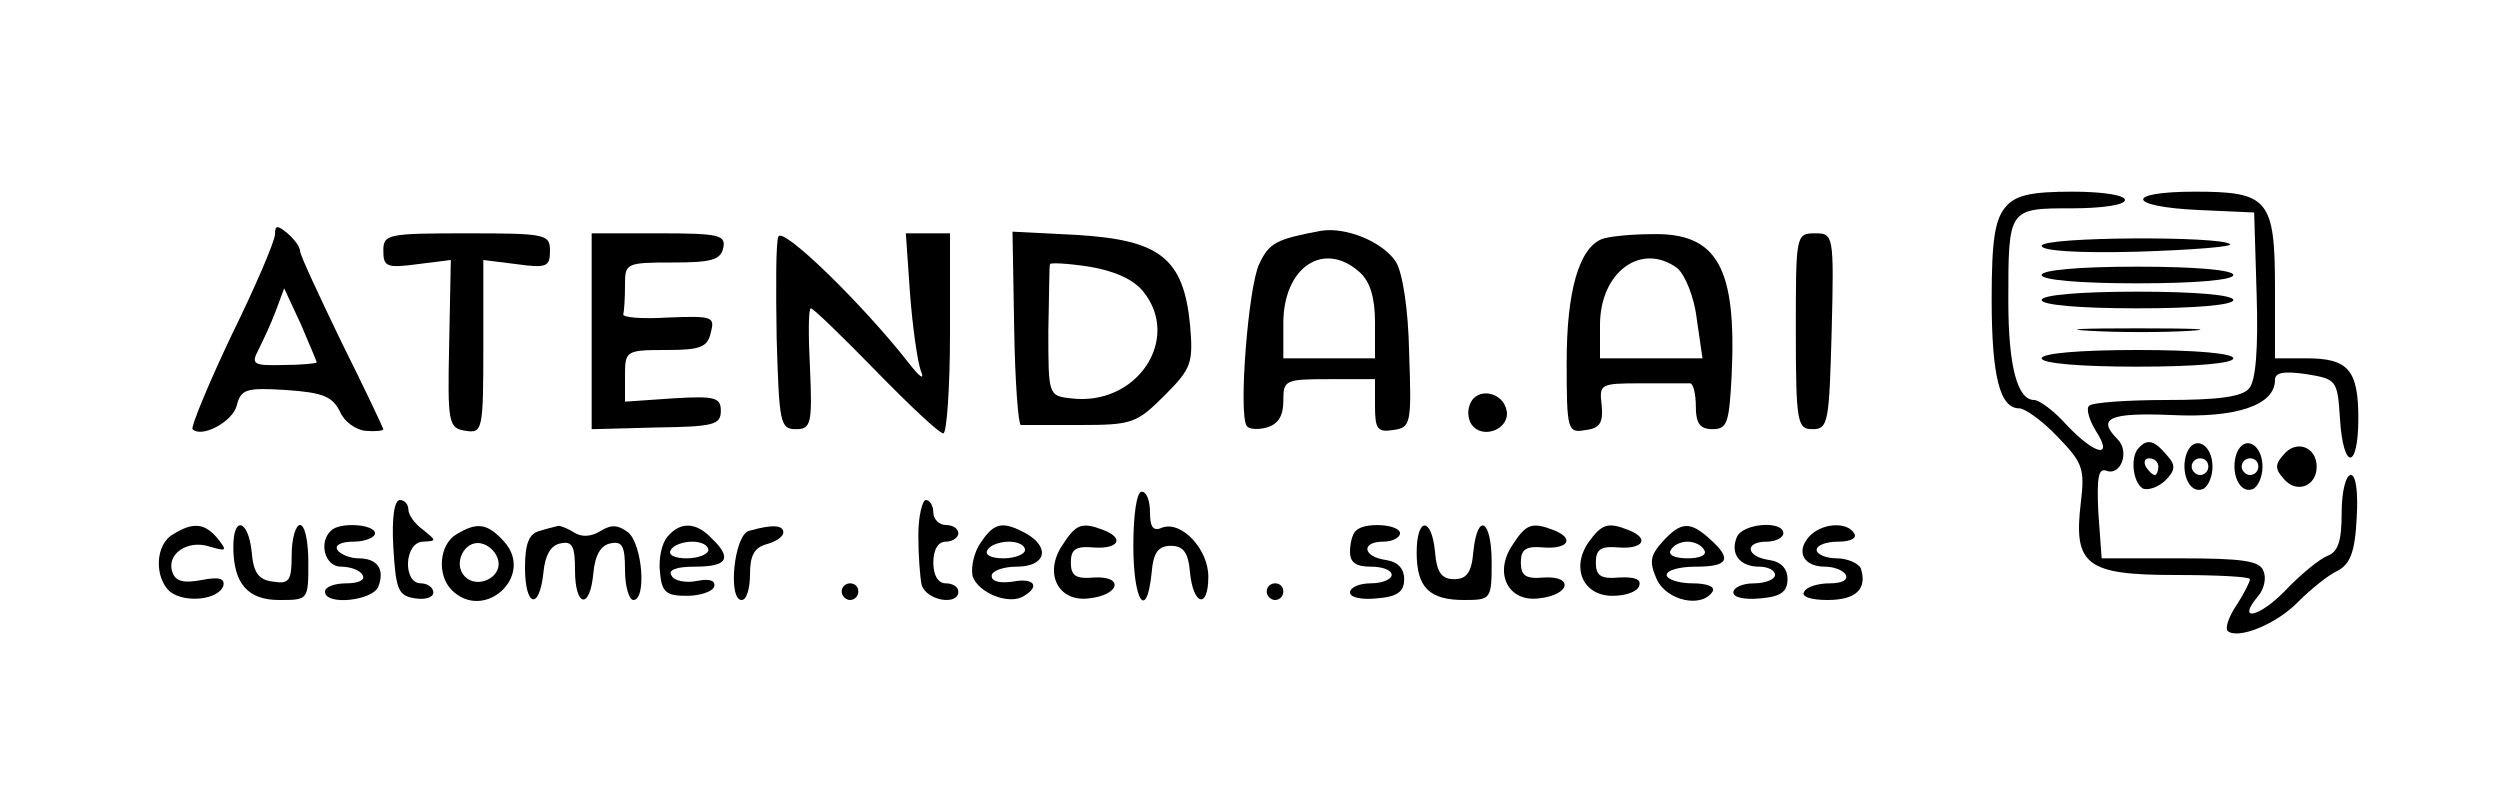 <?xml version="1.0" standalone="no"?>
<!DOCTYPE svg PUBLIC "-//W3C//DTD SVG 20010904//EN"
 "http://www.w3.org/TR/2001/REC-SVG-20010904/DTD/svg10.dtd">
<svg version="1.0" xmlns="http://www.w3.org/2000/svg"
 width="300pt" height="96pt" viewBox="0 0 300 96"
 preserveAspectRatio="xMidYMid meet">
<g transform="translate(0,96) scale(0.1,-0.1)"
fill="#000000" stroke="none">
<path d="M2407 712 c-13 -15 -17 -39 -17 -111 0 -93 10 -131 33 -131 7 0 28
-15 46 -34 30 -31 33 -38 28 -79 -9 -75 6 -87 114 -87 49 0 89 -2 89 -5 0 -3
-7 -17 -16 -31 -9 -13 -14 -27 -11 -31 12 -11 59 8 85 35 15 15 36 32 47 37
15 8 21 22 23 63 2 32 -1 52 -7 52 -6 0 -11 -20 -11 -45 0 -34 -4 -47 -17 -52
-10 -4 -33 -23 -51 -42 -31 -32 -59 -38 -32 -6 7 8 10 22 6 30 -4 12 -25 15
-100 15 l-94 0 -4 55 c-2 42 0 54 10 50 17 -6 28 23 13 38 -25 25 -10 32 64
29 79 -4 125 12 125 42 0 9 10 11 38 7 36 -6 37 -7 40 -54 4 -62 22 -61 22 1
0 58 -12 72 -62 72 l-38 0 0 84 c0 107 -8 116 -96 116 -85 0 -82 -18 4 -22
l67 -3 3 -99 c2 -64 -1 -103 -9 -112 -8 -10 -36 -14 -99 -14 -47 0 -90 -3 -93
-7 -4 -3 0 -17 8 -30 22 -34 -1 -29 -35 7 -15 17 -33 30 -39 30 -20 0 -31 40
-31 119 0 111 0 111 76 111 36 0 64 4 64 10 0 6 -28 10 -63 10 -49 0 -68 -4
-80 -18z"/>
<path d="M330 679 c0 -8 -23 -62 -52 -121 -28 -59 -49 -110 -47 -113 11 -11
48 9 53 28 5 20 11 22 59 19 45 -3 56 -8 65 -26 5 -12 19 -22 31 -23 11 -1 21
0 21 2 0 1 -22 48 -50 104 -27 56 -50 105 -50 110 0 5 -7 14 -15 21 -12 10
-15 10 -15 -1z m50 -154 c0 -1 -18 -3 -40 -3 -36 -1 -39 1 -30 18 5 10 15 31
21 47 l10 27 20 -43 c10 -24 19 -44 19 -46z"/>
<path d="M934 676 c-3 -7 -3 -61 -2 -122 3 -101 4 -109 23 -109 18 0 20 6 17
73 -2 39 -2 72 1 72 3 0 38 -34 78 -75 40 -41 76 -75 81 -75 4 0 8 54 8 120
l0 120 -26 0 -27 0 5 -72 c3 -40 9 -82 13 -93 5 -12 -1 -8 -15 10 -54 69 -151
164 -156 151z"/>
<path d="M1585 683 c-53 -10 -62 -14 -74 -40 -13 -27 -25 -179 -15 -194 2 -4
13 -5 24 -2 14 4 20 14 20 32 0 25 2 26 55 26 l55 0 0 -32 c0 -28 3 -32 22
-29 21 3 22 7 19 92 -1 54 -8 97 -16 110 -16 24 -60 42 -90 37z m47 -50 c12
-11 18 -30 18 -60 l0 -43 -55 0 -55 0 0 42 c0 68 49 100 92 61z"/>
<path d="M460 659 c0 -19 4 -21 41 -16 l40 5 -2 -101 c-2 -95 -1 -101 20 -104
20 -3 21 1 21 101 l0 104 40 -5 c36 -5 40 -3 40 16 0 20 -5 21 -100 21 -95 0
-100 -1 -100 -21z"/>
<path d="M710 563 l0 -118 77 2 c69 1 78 3 78 20 0 16 -7 18 -57 15 l-58 -4 0
31 c0 30 1 31 49 31 41 0 50 3 54 21 5 19 2 20 -51 18 -31 -2 -56 0 -54 4 1 4
2 19 2 35 0 26 1 27 57 27 47 0 58 3 61 18 3 15 -6 17 -77 17 l-81 0 0 -117z"/>
<path d="M1217 566 c1 -64 5 -116 8 -116 3 0 35 0 71 0 62 0 68 2 101 35 33
33 35 39 31 86 -8 79 -36 101 -135 107 l-78 4 2 -116z m155 44 c46 -57 -8
-138 -87 -128 -27 3 -27 4 -27 81 1 42 1 79 2 80 0 2 21 1 47 -3 30 -5 53 -15
65 -30z"/>
<path d="M1922 673 c-27 -11 -42 -62 -42 -147 0 -83 1 -86 23 -82 17 2 21 9
19 30 -3 25 -2 26 47 26 28 0 54 0 59 0 4 0 7 -13 7 -28 0 -20 5 -27 20 -27
18 0 20 8 23 65 6 129 -17 171 -96 169 -26 0 -53 -3 -60 -6z m91 -35 c9 -8 20
-34 23 -60 l7 -48 -62 0 -61 0 0 40 c0 64 50 100 93 68z"/>
<path d="M2155 562 c0 -110 2 -117 20 -117 19 0 20 8 23 118 3 116 2 117 -20
117 -23 0 -23 -2 -23 -118z"/>
<path d="M2450 665 c0 -6 43 -9 116 -7 64 2 114 6 110 9 -10 10 -226 9 -226
-2z"/>
<path d="M2450 630 c0 -6 45 -10 115 -10 70 0 115 4 115 10 0 6 -45 10 -115
10 -70 0 -115 -4 -115 -10z"/>
<path d="M2450 600 c0 -6 45 -10 115 -10 70 0 115 4 115 10 0 6 -45 10 -115
10 -70 0 -115 -4 -115 -10z"/>
<path d="M2508 563 c34 -2 88 -2 120 0 31 2 3 3 -63 3 -66 0 -92 -1 -57 -3z"/>
<path d="M2450 530 c0 -6 45 -10 115 -10 70 0 115 4 115 10 0 6 -45 10 -115
10 -70 0 -115 -4 -115 -10z"/>
<path d="M1764 475 c-4 -9 -2 -21 4 -27 15 -15 44 -1 40 19 -4 23 -36 29 -44
8z"/>
<path d="M2567 423 c-11 -10 -8 -41 4 -49 6 -3 18 1 27 9 13 13 13 19 2 31
-14 17 -23 20 -33 9z m23 -23 c0 -5 -2 -10 -4 -10 -3 0 -8 5 -11 10 -3 6 -1
10 4 10 6 0 11 -4 11 -10z"/>
<path d="M2624 416 c-8 -22 3 -49 19 -43 6 2 12 14 12 27 0 27 -22 39 -31 16z
m26 -16 c0 -5 -4 -10 -10 -10 -5 0 -10 5 -10 10 0 6 5 10 10 10 6 0 10 -4 10
-10z"/>
<path d="M2684 416 c-8 -22 3 -49 19 -43 6 2 12 14 12 27 0 27 -22 39 -31 16z
m26 -16 c0 -5 -4 -10 -10 -10 -5 0 -10 5 -10 10 0 6 5 10 10 10 6 0 10 -4 10
-10z"/>
<path d="M2740 414 c-10 -11 -10 -17 0 -28 15 -19 40 -10 40 14 0 24 -25 33
-40 14z"/>
<path d="M1360 305 c0 -67 16 -91 22 -32 2 24 8 32 23 32 15 0 21 -8 23 -32 4
-40 22 -44 22 -5 0 33 -32 67 -55 59 -11 -5 -15 0 -15 18 0 14 -4 25 -10 25
-6 0 -10 -28 -10 -65z"/>
<path d="M472 303 c3 -51 6 -58 26 -61 12 -2 22 1 22 7 0 6 -7 11 -15 11 -22
0 -20 50 3 50 16 1 16 1 0 14 -10 7 -18 18 -18 25 0 6 -5 11 -10 11 -7 0 -10
-22 -8 -57z"/>
<path d="M1102 318 c0 -24 2 -51 4 -60 6 -19 44 -25 44 -8 0 6 -7 10 -15 10
-9 0 -15 9 -15 25 0 16 6 25 15 25 8 0 15 5 15 10 0 6 -7 10 -15 10 -8 0 -15
7 -15 15 0 8 -4 15 -9 15 -4 0 -9 -19 -9 -42z"/>
<path d="M208 319 c-22 -12 -23 -52 -4 -69 18 -14 58 -10 64 7 2 9 -5 11 -26
7 -21 -4 -31 -2 -35 9 -8 22 18 40 45 31 20 -6 21 -5 9 10 -15 18 -29 20 -53
5z"/>
<path d="M280 304 c0 -44 17 -64 55 -64 35 0 35 0 35 45 0 25 -4 45 -10 45 -5
0 -10 -16 -10 -36 0 -31 -3 -35 -22 -32 -18 2 -24 11 -26 36 -4 38 -22 44 -22
6z"/>
<path d="M397 323 c-15 -14 -7 -43 12 -43 11 0 23 -4 26 -10 4 -6 -5 -10 -19
-10 -14 0 -26 -4 -26 -10 0 -17 57 -11 64 6 8 21 -1 34 -24 34 -10 0 -22 5
-25 10 -4 6 5 10 19 10 14 0 26 5 26 10 0 11 -43 14 -53 3z"/>
<path d="M548 319 c-21 -12 -24 -49 -6 -67 39 -39 100 17 63 58 -20 22 -32 24
-57 9z m50 -32 c4 -20 -25 -34 -40 -19 -15 15 -1 44 19 40 10 -2 19 -11 21
-21z"/>
<path d="M648 323 c-13 -3 -18 -15 -18 -44 0 -47 17 -52 22 -7 2 22 9 34 21
36 14 3 17 -4 17 -32 0 -45 18 -48 22 -4 2 22 9 34 21 36 14 3 17 -4 17 -32 0
-20 5 -36 10 -36 16 0 11 66 -6 81 -12 9 -20 10 -33 2 -11 -7 -23 -8 -32 -2
-8 5 -16 8 -19 8 -3 -1 -13 -3 -22 -6z"/>
<path d="M801 316 c-7 -8 -11 -27 -9 -43 2 -24 8 -28 32 -28 16 0 31 5 33 11
2 7 -5 10 -20 7 -14 -3 -28 0 -31 6 -5 7 5 11 28 11 39 0 45 10 20 34 -19 20
-38 20 -53 2z m49 -16 c0 -5 -12 -10 -26 -10 -14 0 -23 4 -19 10 3 6 15 10 26
10 10 0 19 -4 19 -10z"/>
<path d="M899 323 c-18 -4 -26 -83 -9 -83 6 0 10 14 10 31 0 22 5 32 20 36 11
3 20 9 20 14 0 9 -13 10 -41 2z"/>
<path d="M1177 309 c-8 -11 -12 -29 -10 -40 6 -20 44 -36 62 -24 20 12 11 22
-14 17 -15 -2 -25 0 -25 7 0 6 14 11 30 11 35 0 41 23 11 40 -28 15 -38 13
-54 -11z m53 -9 c0 -5 -12 -10 -26 -10 -14 0 -23 4 -19 10 3 6 15 10 26 10 10
0 19 -4 19 -10z"/>
<path d="M1275 306 c-23 -34 -5 -69 32 -64 37 4 42 27 6 25 -22 -2 -28 2 -28
18 0 16 6 20 28 18 29 -2 37 11 11 21 -26 10 -33 7 -49 -18z"/>
<path d="M1627 323 c-4 -3 -7 -15 -7 -25 0 -13 7 -18 25 -18 14 0 25 -4 25
-10 0 -5 -11 -10 -25 -10 -14 0 -25 -5 -25 -11 0 -6 14 -9 33 -7 24 2 32 8 32
23 0 13 -8 21 -22 23 -28 4 -30 22 -3 22 11 0 20 5 20 10 0 11 -43 14 -53 3z"/>
<path d="M1700 297 c0 -42 15 -57 57 -57 32 0 33 1 33 45 0 52 -17 61 -22 13
-2 -25 -8 -33 -23 -33 -15 0 -21 8 -23 33 -4 42 -22 42 -22 -1z"/>
<path d="M1815 306 c-23 -34 -5 -69 32 -64 37 4 42 27 6 25 -22 -2 -28 2 -28
18 0 16 6 20 28 18 29 -2 37 11 11 21 -26 10 -33 7 -49 -18z"/>
<path d="M1906 309 c-21 -31 -6 -64 29 -64 16 0 30 5 32 12 3 8 -6 11 -24 10
-22 -2 -28 2 -28 18 0 16 6 20 28 18 29 -2 37 11 11 21 -25 10 -32 7 -48 -15z"/>
<path d="M1995 310 c-15 -17 -16 -24 -7 -45 12 -26 54 -35 67 -15 4 6 -7 10
-24 10 -17 0 -31 5 -31 10 0 6 16 10 35 10 39 0 44 9 17 33 -24 22 -35 21 -57
-3z m50 -10 c4 -6 -5 -10 -20 -10 -15 0 -24 4 -20 10 3 6 12 10 20 10 8 0 17
-4 20 -10z"/>
<path d="M2084 315 c-8 -20 4 -35 27 -35 10 0 19 -4 19 -10 0 -5 -11 -10 -25
-10 -14 0 -25 -5 -25 -11 0 -6 14 -9 33 -7 24 2 32 8 32 23 0 13 -8 21 -22 23
-28 4 -30 22 -3 22 11 0 20 5 20 10 0 16 -50 12 -56 -5z"/>
<path d="M2170 315 c-15 -18 -5 -35 20 -35 10 0 22 -4 25 -10 3 -6 -5 -10 -19
-10 -14 0 -28 -4 -31 -10 -4 -6 8 -10 28 -10 34 0 48 13 40 38 -3 6 -16 12
-29 12 -13 0 -24 5 -24 10 0 6 12 10 26 10 14 0 23 4 19 10 -9 15 -41 12 -55
-5z"/>
<path d="M1010 250 c0 -5 5 -10 10 -10 6 0 10 5 10 10 0 6 -4 10 -10 10 -5 0
-10 -4 -10 -10z"/>
<path d="M1520 250 c0 -5 5 -10 10 -10 6 0 10 5 10 10 0 6 -4 10 -10 10 -5 0
-10 -4 -10 -10z"/>
</g>
</svg>
